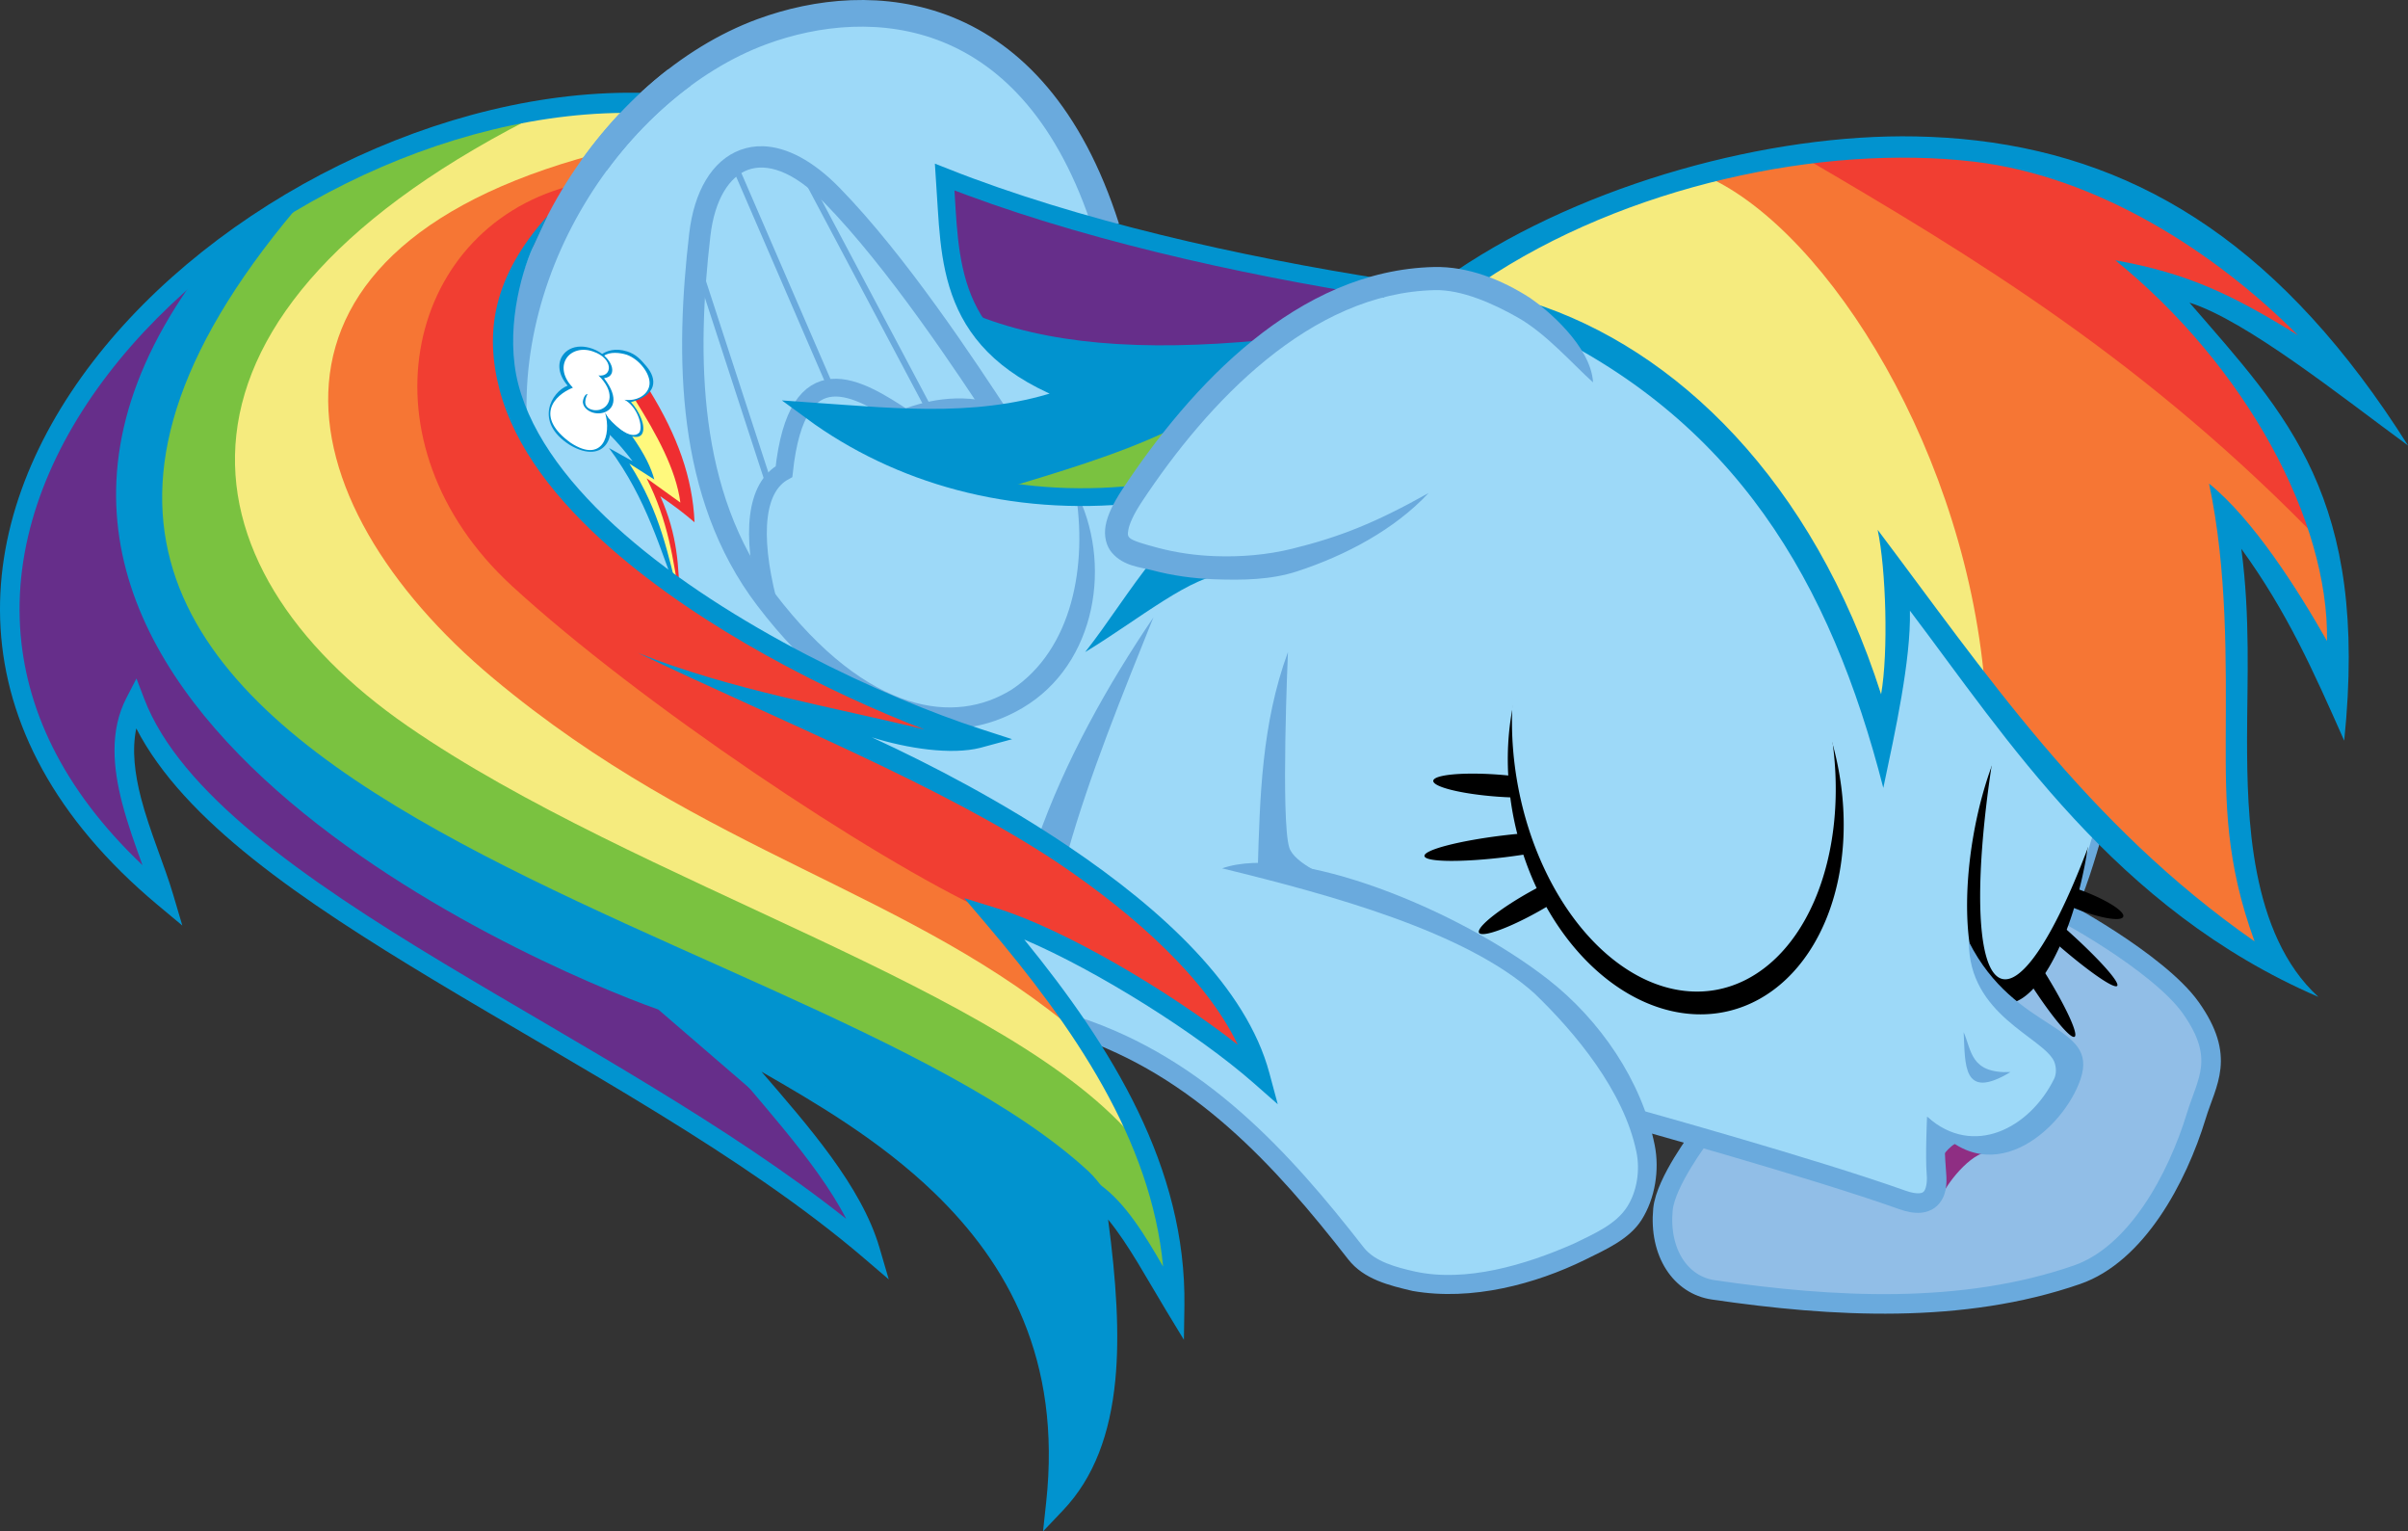 <?xml version="1.0" encoding="UTF-8" standalone="no"?>
<!-- Created with Inkscape (http://www.inkscape.org/) -->
<svg xmlns:inkscape="http://www.inkscape.org/namespaces/inkscape" xmlns:rdf="http://www.w3.org/1999/02/22-rdf-syntax-ns#" xmlns="http://www.w3.org/2000/svg" xmlns:cc="http://creativecommons.org/ns#" xmlns:dc="http://purl.org/dc/elements/1.1/" xmlns:sodipodi="http://sodipodi.sourceforge.net/DTD/sodipodi-0.dtd" id="svg2" sodipodi:docname="sleepy2.svg" inkscape:export-filename="/home/jamesm/Pictures/MLP/Vectors/RainbowDash/Sleepy 2/sleepy2.png" height="861.53" width="1355.1" inkscape:export-xdpi="431.74719" version="1.1" inkscape:export-ydpi="431.74719" inkscape:version="0.48.2 r9819">
 <rect width="100%" height="100%" fill="#333333" stroke="none"/>
 <sodipodi:namedview id="base" bordercolor="#666666" inkscape:pageshadow="2" inkscape:window-y="0" fit-margin-left="0" pagecolor="#ffffff" fit-margin-top="0" inkscape:window-maximized="1" inkscape:zoom="1.4142136" inkscape:window-x="0" inkscape:window-height="1044" showgrid="false" borderopacity="1.0" inkscape:current-layer="layer7" inkscape:cx="1020.1474" inkscape:cy="483.45525" fit-margin-right="0" fit-margin-bottom="0" inkscape:window-width="1920" inkscape:pageopacity="0.0" inkscape:document-units="px"/>
 <defs id="defs4">
  <clipPath id="clipPath4803" clipPathUnits="userSpaceOnUse">
   <path id="path4805" inkscape:connector-curvature="0" fill="#fff" d="m569 204.5 63 45l-44.5 43.5-72.5-29.5z"/>
  </clipPath>
 </defs>
 <g id="layer13" sodipodi:insensitive="true" inkscape:label="Fills" inkscape:groupmode="layer" transform="translate(-225.96 -188.91)">
  <path id="path4810" inkscape:connector-curvature="0" fill="#91bee7" d="m1181 828-13 25.5-5.5 23 8 25 32 15 66 4.5 90-6 47.5-14 31-29 25.5-50.5 10.5-50-30-31.5-72-52-25 55.5 37.5 31 1.5 25.5-22.5 27-25.5 4-22-4-3 33-18 3z"/>
  <path id="path3826" inkscape:connector-curvature="0" fill="#9dd9f8" d="m1409.3 657.15-15.203 45.962-4.596 0.354-14.142 26.87-26.163 19.092 27.577 23.688 14.142 16.263-19.799 33.234-35.709 10.253-20.86-6.01-0.707 34.648-29.698-0.707l-135.8-39.58 5.7 30.8-24.5 37.5-68 19.5-48-1-30-16.5-51-64.5-67.5-45-57.5-20-324.5-246.5 21-246.5 78-24 63.5-35.5 70.5-14 72 18.5 45 58 15 58 151.5 19 51.5-5 323.5 84z"/>
 </g>
 <g id="layer7" inkscape:label="Lowest Leg" transform="translate(-225.96 -188.91)" inkscape:groupmode="layer" stroke="#6aaadd" sodipodi:insensitive="true" fill="none">
  <path id="path4697" d="m1183 827.92s-19.756 25.938-21.213 41.366c-2.304 24.398 9.959 42.569 28.284 45.255 67.572 9.904 140.18 13.87 204.71-8.485 33.281-11.529 56.301-53.782 67.175-89.449 5.92-19.416 16.739-32.733-3.182-60.811-18.094-25.503-75.877-57.013-77.075-56.215" sodipodi:nodetypes="csssasc" inkscape:connector-curvature="0" stroke-width="11"/>
  <path id="path4816" d="m1407.1 655.74c-4.564 16.062-9.873 34.264-17.678 50.205" sodipodi:nodetypes="cc" inkscape:connector-curvature="0" stroke-width="5"/>
 </g>
 <g id="layer5" inkscape:label="Lashes" transform="translate(-225.96 -188.91)" inkscape:groupmode="layer" sodipodi:insensitive="true">
  <path id="path3925" sodipodi:rx="30.284805" sodipodi:ry="6.1913166" sodipodi:type="arc" d="m1090.4 629.32a30.285 6.191 0 1 1 -60.57 0 30.285 6.191 0 1 1 60.57 0z" inkscape:connector-curvature="0" transform="matrix(1.198 .091 -.11 .996 -131.98 -92.392)" sodipodi:cy="629.31818" sodipodi:cx="1060.1406"/>
  <path id="path3839" sodipodi:rx="126.74364" sodipodi:ry="92.194946" sodipodi:type="arc" d="m1295.9 633.85a126.74 92.195 0 1 1 -253.49 0 126.74 92.195 0 1 1 253.49 0z" inkscape:connector-curvature="0" transform="matrix(.237 .972 -.972 .237 1508 -652.2)" sodipodi:cy="633.85144" sodipodi:cx="1169.1765"/>
  <path id="path3971" sodipodi:rx="44.889523" sodipodi:ry="6.1140265" sodipodi:type="arc" d="m1116.9 664.34a44.89 6.114 0 1 1 -89.779 0 44.89 6.114 0 1 1 89.779 0z" transform="matrix(.993 -.121 .121 .993 -72.734 135.08)" inkscape:connector-curvature="0" sodipodi:cy="664.34387" sodipodi:cx="1072.0055"/>
  <path id="path4019" sodipodi:rx="35.592377" sodipodi:ry="6.003099" sodipodi:type="arc" d="m1125.7 696.08a35.592 6.003 0 1 1 -71.185 0 35.592 6.003 0 1 1 71.185 0z" inkscape:connector-curvature="0" transform="matrix(.871 -.49 .49 .871 -201.28 624.07)" sodipodi:cy="696.08417" sodipodi:cx="1090.109"/>
  <path id="path3881" sodipodi:rx="134.07014" sodipodi:ry="89.426506" sodipodi:type="arc" d="m1301.1 614.2a134.07 89.427 0 1 1 -268.14 0 134.07 89.427 0 1 1 268.14 0z" transform="matrix(.176 .984 -.984 .176 1566.9 -642.57)" inkscape:connector-curvature="0" sodipodi:cy="614.20331" sodipodi:cx="1167.0776" fill="#9dd9f8"/>
  <path id="path4289" sodipodi:rx="23.116587" sodipodi:ry="5.5125127" sodipodi:type="arc" d="m1428.6 699.46a23.117 5.513 0 1 1 -46.233 0 23.117 5.513 0 1 1 46.233 0z" transform="matrix(1.023 .402 -.48 .856 295 -468.25)" inkscape:connector-curvature="0" sodipodi:cy="699.46222" sodipodi:cx="1405.5261"/>
  <path id="path4175" sodipodi:rx="42.12027" sodipodi:ry="5.13309" sodipodi:type="arc" d="m1412.6 735.92a42.12 5.133 0 1 1 -84.24 0 42.12 5.133 0 1 1 84.24 0z" transform="matrix(.534 .846 -.846 .534 1261.7 -815.88)" inkscape:connector-curvature="0" sodipodi:cy="735.91553" sodipodi:cx="1370.5281"/>
  <path id="path4231" sodipodi:rx="44.305271" sodipodi:ry="4.8507576" sodipodi:type="arc" d="m1428.6 714.81a44.305 4.851 0 1 1 -88.611 0 44.305 4.851 0 1 1 88.611 0z" inkscape:connector-curvature="0" transform="matrix(.749 .662 -.662 .749 820.58 -737.58)" sodipodi:cy="714.81311" sodipodi:cx="1384.2943"/>
  <path id="path4069" sodipodi:rx="89.676674" sodipodi:ry="32.120403" sodipodi:type="arc" d="m1458 664.1a89.677 32.12 0 1 1 -179.35 0 89.677 32.12 0 1 1 179.35 0z" transform="matrix(.17 -.985 .985 .17 481.51 1899.8)" inkscape:connector-curvature="0" sodipodi:cy="664.09998" sodipodi:cx="1368.334"/>
  <path id="path4121" sodipodi:rx="190.85899" sodipodi:ry="34.287807" sodipodi:type="arc" d="m1584.7 552.13a190.86 34.288 0 1 1 -381.72 0 190.86 34.288 0 1 1 381.72 0z" inkscape:connector-curvature="0" transform="matrix(.23 -.981 1.04 .217 502.05 1800)" sodipodi:cy="552.13135" sodipodi:cx="1393.8619" fill="#9dd9f8"/>
 </g>
 <g id="layer8" inkscape:label="Upper Leg" transform="translate(-225.96 -188.91)" inkscape:groupmode="layer" sodipodi:insensitive="true" fill="#6aaadd">
  <path id="path4388" d="m950.75 555.75c-14.862 40.479-15.771 81.622-17 122.75l40.75 4.25s-20.129-7.909-23-17c-4.874-15.432-0.75-110-0.75-110z" sodipodi:nodetypes="cccsc" inkscape:connector-curvature="0"/>
  <path id="path4390" d="m875.04 536.23c-25.617 37.791-49.935 81.072-65.329 125.22l16.978 7.421c12.23-43.624 31.237-90.003 48.351-132.65z" sodipodi:nodetypes="cccc" inkscape:connector-curvature="0"/>
  <path id="path4691" style="block-progression:tb;text-indent:0;color:#000000;text-transform:none" d="m913.73 677.42c60.97 14.876 137.42 35.668 175.95 70.547 22.49 21.663 50.088 54.481 57.188 89.031 2.085 10.149 0.411 21.898-5.125 30.656-6.44 10.188-18.848 15.354-29.656 20.688-28.094 12.468-61.371 22.032-89.688 15.938-10.44-2.361-22.692-5.484-29.062-13.656-41.8-53.63-89.11-105.91-159.59-129.35-2.732-0.916-6.052 0.736-6.969 3.469-0.916 2.732 0.736 6.052 3.469 6.969 67.23 22.358 112.95 72.471 154.41 125.66 8.844 11.346 23.191 14.715 36.313 17.812 33.425 5.816 69.316-4.006 96.937-17.531 11.647-5.787 24.919-11.511 31.875-22.5 7.629-12.052 10.172-28.176 7.344-42.156-7.307-36.117-30.79-70.263-59.812-92.969-50.921-39.839-143.2-76.784-183.58-62.609z" sodipodi:nodetypes="ccaaccscscsccaaac" inkscape:connector-curvature="0"/>
 </g>
 <g id="layer6" sodipodi:insensitive="true" inkscape:label="Face Lines" inkscape:groupmode="layer" transform="translate(-225.96 -188.91)">
  <path id="path4374" d="m1319.5 860.27c2.785-6.473 17.826-25.809 27.918-22.986l-25.809-9.369-6.541 21.036z" sodipodi:nodetypes="ccccc" inkscape:connector-curvature="0" fill="#8f2e83"/>
  <path id="path4360" d="m1381.9 785.97c1.267 3.057 1.46 6.961-0.01 9.927-13.573 27.466-45.361 44.632-71.468 21.213 33.62 46.387 76.956 6.94 86.383-21.168 10.553-31.463-36.768-25.519-62.854-77.207-0.18 41.302 41.482 53.525 47.949 67.234z" sodipodi:nodetypes="cscacc" inkscape:connector-curvature="0" fill="#6aaadd"/>
  <path id="path4362" style="block-progression:tb;text-indent:0;color:#000000;text-transform:none" d="m1146.1 812.56-2.938 10.594s102.11 28.335 151.41 45.938c4.616 1.648 8.658 2.384 12.406 2.062 3.748-0.322 7.193-1.906 9.562-4.375 4.738-4.939 5.168-11.658 4.625-17.969-0.705-8.193-1.22-23.324-1.22-23.324l-9.533-8.372s-1.052 22.561-0.186 32.633c0.414 4.816-0.597 8.366-1.625 9.438-0.514 0.536-1.001 0.897-2.562 1.031-1.561 0.134-4.164-0.177-7.781-1.469-50.295-17.96-152.16-46.188-152.16-46.188z" sodipodi:nodetypes="ccsssscccssscc" inkscape:connector-curvature="0" fill="#6aaadd"/>
  <path id="path4368" d="m1331 769.58c1.009 17.532-1.026 39 26.34 22.451-22.694 0.93-21.799-12.329-26.34-22.451z" sodipodi:nodetypes="ccc" inkscape:connector-curvature="0" fill="#6aaadd"/>
  <path id="path4372" d="m1329.3 831.89c-3.539-1.604-11.32 7.907-10.253 8.574l-2.121-16.263z" sodipodi:nodetypes="cccc" inkscape:connector-curvature="0" fill="#6aaadd"/>
 </g>
 <g id="layer12" sodipodi:insensitive="true" inkscape:label="Tail Fills" inkscape:groupmode="layer" transform="translate(-225.96 -188.91)">
  <path id="path4456" d="m557.91 284.5-19.799 27.577-19.092 24.749-10.607 44.548 18.385 57.276 46.669 53.74 37.477 28.284 113.05 65.584 41.719 18.562-26.782-1.414-62.225-12.728 49.497 22.627 69.296 36.77 79.196 55.154 44.548 48.79 10.607 28.991-62.932-37.477-70.004-38.891-10.607-0.707 24.749 33.234l-183.89-101.81-180.31-173.24 14.14-127.28c29.578-23.774 61.641-41.747 96.874-52.326z" sodipodi:nodetypes="cccccccccccccccccccccccc" inkscape:connector-curvature="0" fill="#f13e32"/>
  <path id="path4454" d="m545.89 293.7c-93.126 25.302-118.62 145.11-31.82 224.86 71.678 65.855 202.3 152.99 267.29 183.14l48.79 60.104 6.364 22.627-368.41-188.8-96.87-185.26 92.63-113.14 111.72-34.65z" sodipodi:nodetypes="cscccccccc" inkscape:connector-curvature="0" fill="#f67634"/>
  <path id="path4452" d="m581.95 246.32-11.314 26.87c-216.75 53.03-186.52 197.57-67.093 297.32 119.42 99.758 235.4 119.38 330.84 201.19l31.82 53.033 11.314 33.234-201.53-122.33-315.37-173.24-17.67-178.9 106.06-106.77 79.91-27.58z" sodipodi:nodetypes="ccsccccccccc" inkscape:connector-curvature="0" fill="#f5eb7e"/>
  <path id="path4450" d="m533.16 251.27c-230.84 113.75-207.65 256.38-77.979 346.01 129.67 89.632 341.08 148.19 411.03 234.52l16.263 42.426 1.414 40.305-32.53-45.95-201.53-99-243.95-130.11-123.04-142.13 64.35-167.58 57.276-38.184 67.175-27.577z" sodipodi:nodetypes="csccccccccccc" inkscape:connector-curvature="0" fill="#7ac240"/>
  <path id="path4448" d="m398.81 299c-290.66 333.89 276.1 398.15 439.55 548.72 3.599 3.315 6.479 7.244 9.46 10.96l-2.121 33.234 2.828 72.125-10.607 50.912-14.849 14.849v-43.841l-26.87-80.61-45.255-55.861-84.146-60.104-28.284-10.607 44.548 57.276-141.43-77.78-167.58-108.19-103.24-135.77 20.51-131.52 56.57-56.57z" sodipodi:nodetypes="csccccccccccccccccc" inkscape:connector-curvature="0" fill="#0193cf"/>
  <path id="path4440" d="m339.76 340.01c-177.55 235.04 184.45 391.35 256.68 416.84l71.771 61.872 37.83 45.608 5.657 22.627-61.518-43.134-112.43-68.589-94.399-56.922-55.508-38.184-56.569-48.437-32.173-45.608-0.354 45.962 15.556 58.336-49.851-53.74-25.456-47.73-8.132-73.893 20.506-76.721 57.276-77.428z" sodipodi:nodetypes="ccccccccccccccccccc" inkscape:connector-curvature="0" fill="#662e8a"/>
 </g>
 <g id="layer9" inkscape:label="Wing" transform="translate(-225.96 -188.91)" inkscape:groupmode="layer" sodipodi:insensitive="true">
  <path id="path4395" d="m848.53 317.03c-40.69-127.49-132.48-132.86-193.75-110.31-82.82 30.49-155.47 137.21-137.18 244.31" sodipodi:nodetypes="csc" inkscape:connector-curvature="0" stroke="#6aaadd" stroke-width="15" fill="none"/>
  <path id="path4397" style="block-progression:tb;text-indent:0;color:#000000;text-transform:none" d="m655.41 271.19c-4.439-0.14-8.706 0.544-12.75 2.031-16.176 5.949-26.131 23.651-28.844 47-7.975 68.638-7.973 148.67 38.312 209.41 27.594 36.209 55.147 56.482 80.938 64.781 25.791 8.299 48.75 4.373 68.5-7.344 41.488-24.613 50.844-81.809 29.469-122.5 7.188 42.286-1.595 89.669-35.781 112.31-16.016 9.91-35.781 13.436-58.5 6.125s-48.497-25.797-75.062-60.656c-43.2-56.67-43.8-133.17-35.95-200.73 2.407-20.713 10.788-33.347 21.062-37.125 10.274-3.778 25.042 0.043 42.938 18.344 36.111 36.928 75.105 95.974 94.375 125.31 1.726 2.626 5.686 3.445 8.313 1.719s3.445-5.687 1.718-8.313c-19.282-29.356-58.298-88.73-95.844-127.12-14.756-15.09-29.59-22.831-42.906-23.25z" sodipodi:nodetypes="ssssssccssssscscss" inkscape:connector-curvature="0" fill="#6aaadd"/>
  <path id="path4403" d="m657.96 526.69c-9.555-37.972-6.692-63.716 9.192-72.478 7.435-68.724 42.214-46.961 67.882-30.052 15.589-5.849 33.856-9.386 55.508-1.768" sodipodi:nodetypes="cccc" inkscape:connector-curvature="0" stroke="#6aaadd" stroke-width="10" fill="none"/>
  <path id="path4405" d="m621.55 347.44 36.416 111.72" inkscape:connector-curvature="0" stroke="#6aaadd" stroke-width="3.5" fill="none"/>
  <path id="path4407" d="m639.58 282.38 53.387 123.39" inkscape:connector-curvature="0" stroke="#6aaadd" stroke-width="3.5" fill="none"/>
  <path id="path4409" d="m678.82 287.33 70.004 131.88" inkscape:connector-curvature="0" stroke="#6aaadd" stroke-width="3.5" fill="none"/>
 </g>
 <g id="layer2" inkscape:label="Hair" transform="translate(-225.96 -188.91)" inkscape:groupmode="layer" sodipodi:insensitive="true">
  <path id="path3791" inkscape:connector-curvature="0" fill="#f67634" d="m1170 287.86 156.43 260.71 55 75.714 65.714 68.571 53.571 34.286-5.714-29.286-9.286-53.571-1.429-92.857-2.143-72.143 32.143 47.857 25.714 41.429 2.143-47.857l-22.1-67.85-240-182.15z"/>
  <path id="path3787" d="m1092.9 365.71-36.071-23.929c42.54-21.501 85.179-42.597 130.36-53.214 67.931 31.096 146.58 156.65 156.07 290.71l-48.2-61.07-7.857 72.857-30-52.857-45.3-83.21-79.7-68.57z" sodipodi:nodetypes="cccccccccc" inkscape:connector-curvature="0" fill="#f5eb7e"/>
  <path id="path3789" d="m1240.4 277.14c96.576 56.524 193.27 114.5 293.57 218.57l-30.357-72.143-59.643-75.714 50 19.643 37.5 18.571-24.286-33.214-80-50-100-32.857z" sodipodi:nodetypes="cccccccccc" inkscape:connector-curvature="0" fill="#f13e32"/>
  <path id="path3781" style="block-progression:tb;text-indent:0;color:#000000;text-transform:none" d="m1304 265.66c-81.987-1.621-185.48 26.303-258.42 75.504l14.421 6.402c80.46-54.274 191.76-77.7 276.78-67.719 69.329 8.139 135.69 50.755 182.34 97.656-37.248-22.995-61.896-34.803-102.77-42.181 73.54 59.643 120.22 146.25 119.14 214.21-16.884-29.697-41.587-68.456-66.382-88.575 10.334 48.604 9.544 101.04 9.382 143.7-0.066 35.783-0.066 69.278 16.219 113.84-94.659-65.93-152.49-152.48-212.1-231.54 4.692 22.022 6.12 68.876 1.942 92.541-38.292-119.98-115.3-194.56-196.81-220.41l-2.078 11.658c117.13 53.27 170.46 145.76 200.13 261.44 6.636-31.529 15.558-71.732 14.978-99.719 54.137 71.445 115.32 167.88 229.85 217.27-38.72-35.367-40.088-102.18-40.133-145.05 0.062-33.788 1.892-68.177-3.219-107.03 25.922 35.721 40.719 69.208 57.891 107.94 14.106-136.87-32.247-183.12-87.078-246.44 32.004 10.066 85.608 52.986 123.01 80.402-69.488-110.05-148.27-160.51-242.92-171.62-11.043-1.296-22.475-2.05-34.187-2.281z" sodipodi:nodetypes="sccsccccccccccccccccccss" inkscape:connector-curvature="0" fill="#0193cf"/>
 </g>
 <g id="layer3" inkscape:label="Mane" transform="translate(-225.96 -188.91)" inkscape:groupmode="layer" sodipodi:insensitive="true">
  <path id="path3819" inkscape:connector-curvature="0" fill="#0193cf" d="m771.25 358.5 180.31 13.89-47.477 35.608-32.325 46.214-69.195 12.627-59.094-13.132-52.023-28.032 21.971-2.02h68.69l42.931-9.849-27.274-19.951-23.739-23.739z"/>
  <path id="path3815" d="m772.01 364.81c21.855 9.236 46.176 14.504 72.304 16.864 28.272 2.554 58.661 1.704 90.33-1.207l63.135-30.557-96.217-17.678-91.924-26.011-50.003-16.92 2.273 53.538z" sodipodi:nodetypes="csccccccc" inkscape:connector-curvature="0" fill="#662e8a"/>
  <path id="path3817" d="m790.19 464.06c30.065-9.131 64.118-19.051 92.896-32.687l-17.135 34.455z" sodipodi:nodetypes="cccc" inkscape:connector-curvature="0" fill="#7ac240"/>
  <path id="path3813" d="m1005.6 351.17c-83.099-12.988-174.31-33.503-247.99-62.629 3.295 46.609-0.31 95.134 73.236 122.23-48.421 18.644-98.265 13.08-147.99 9.596 48.531 35.606 112.35 54.02 182.4 46.584" sodipodi:nodetypes="ccccc" inkscape:connector-curvature="0" stroke="#0193cf" stroke-width="10" fill="none"/>
  <path id="path3821" d="m875.3 502.95c-14.292 17.828-25.6 36.207-38.638 52.78 29.038-17.497 61.695-44.686 79.55-43.437z" sodipodi:nodetypes="cccc" inkscape:connector-curvature="0" fill="#0193cf"/>
 </g>
 <g id="layer10" sodipodi:insensitive="true" inkscape:label="Mark" inkscape:groupmode="layer" transform="translate(-225.96 -188.91)">
  <g id="g3808" transform="matrix(.199 .001 .139 .181 476.54 372.11)">
   <path id="path3798" d="m259.25 288.94 1.875 7.938 8.875 28.625 13.5 18.5 28.5-6 25-24.5 12.5-25 8-23.5-2.5-34h13.5l20-5.5 20.5-8 26-17 25-21.5 14.5-35 2.5-38-11.5-19.5-38-9.5-38 9.5-6 2.5-22-17-24.5-4-40 11-45 33-20 28.5-13 49-34 13-24 17-30.5 23.5-20.5 22.5-18.5 27-7.5 28.5 2.5 30.5 17 22.5 19 11.5 20 1.5 23-4 20-11.5 21.5-16 27-28.5z" fill="#fff" inkscape:connector-curvature="0"/>
   <path id="path3796" d="m371.48 230.09-98.74 276.28-40.4-42.43-163.98 386.45c66.85-98.43 134.76-199.66 170.29-321.55 20.723 34.146 27.723 47.378 40.409 80.8 92.236-140.07 139.74-269.38 159.51-410.21l-37.679 21.607z" sodipodi:nodetypes="ccccccccc" inkscape:connector-curvature="0" fill="#ef2e31"/>
   <path id="path3794" d="m284.64 338.54-24.64 55.89l-13.214 48.214-30.714-27.5-24.286 81.071-32.143 114.64-91.291 239.54c67.54-120.12 139.33-245.39 170.58-377.39l42.904 75.287c60.497-104.8 80.851-211.79 95.31-319.39l-20.536 5.179 0.982 21.696-4.107 18.839-6.875 20-23.863 35.487-16.162 10.102z" sodipodi:nodetypes="ccccccccccccccccc" inkscape:connector-curvature="0" fill="#fff97d"/>
   <path id="path3792" d="m228.57 333.54c6.386 30.45 7.926 58.822 7.679 86.429l-38.29-40.72c-3.42 161.01-77.62 318.5-129.62 471.15 62.14-134.01 136.61-272.19 153.64-422.83l36.113 49.245c15.623-34.798 28.037-76.847 31.315-137.63l-9.849-4.041-8.081-10.354-9.849-23.991-2.778-16.415-6.313 11.869z" sodipodi:nodetypes="ccccccccccccc" inkscape:connector-curvature="0" fill="#0492d2"/>
   <path id="path3012" style="block-progression:tb;text-indent:0;color:#000000;text-transform:none" d="m338.38 63.156c-23.08 0.434-48.66 11.58-70.41 28.156-30.57 23.298-54.3 58.288-51.35 93.968-58.45 19.12-175.67 113.65-123.21 184.94 55.98 66.5 166.61-39.65 170.48-101.01-30.65 70.75-118.3 158.42-163.01 94.67-46.383-80.9 55.35-148.16 126.28-172.41l-0.5-3.781c-4.321-31.803 17.512-65.931 47.25-88.594 29.738-22.662 66.457-32.858 89.188-20.75l0.094 0.062c43.777 21.243-0.878 80.219-36.906 74.594 11.99 49.007-30.448 95.84-70.625 106.84-7.599 1.87-14.376 2.1-19.156 1.094-30.828-7.554 10.093-42.636 18.781-50.156-9.984 0.857-28.424 20.664-32.094 26.719-4.746 8.003-6.283 15.428-3.906 21.656 2.377 6.228 8.379 9.941 15.188 11.375 6.809 1.434 14.853 0.948 23.531-1.188 33.959-8.357 78.346-43.499 78.188-107.91 47.366-5.731 71.527-69.963 31.5-91.75-8.85-4.714-18.824-6.729-29.312-6.531z" sodipodi:nodetypes="ssccccccscccccccsssccs" inkscape:connector-curvature="0" fill="#0492d2"/>
   <path id="path3014" style="block-progression:tb;text-indent:0;color:#000000;text-transform:none" d="m381.69 86.866c-0.995 4.743-0.088 3.207 3.763 4.42 25.653-13.099 51.763-9.946 66.531-3.255 26.316 14.563 25.199 60.288-0.481 92.411-25.68 32.122-73.423 53.498-104.29 47.933 21.808 20.739-4.357 82.803-29.209 102.03-45.507 29.413-57.382-30.875-56.132-55.011-13.823 22.7 13.603 91.654 58.204 61.405 31.79-23.828 44.589-75.724 40.388-101.03 89.203-22.398 124.99-71.176 121.99-112.15-1.539-20.987-3.22-37.364-22.268-45.996-25.625-11.732-58.091-1.163-78.496 9.25z" sodipodi:nodetypes="cccscccccscc" inkscape:connector-curvature="0" fill="#0492d2"/>
  </g>
 </g>
 <g id="layer4" inkscape:label="Ear" transform="translate(-225.96 -188.91)" inkscape:groupmode="layer" sodipodi:insensitive="true">
  <path id="path3830" style="block-progression:tb;text-indent:0;color:#000000;text-transform:none" d="m1033.2 339.12c-77.285 1.65-137.36 67.209-175.5 124.88-5.36 8.105-8.421 14.57-9.531 20.469-1.11 5.898 0.29 11.65 3.562 15.438 6.544 7.574 16.135 8.097 22.75 9.844 11.263 2.973 22.912 4.6 34.625 5.031 15.804 0.582 31.957 0.412 46.875-4.469 27.26-8.919 54.795-23.512 73.92-44.046-29.852 16.742-49.947 24.747-76.795 31.358-14.154 3.485-28.923 4.694-43.531 4.156-10.827-0.398-21.529-1.918-31.781-4.625-7.641-2.017-14.734-4.032-16.219-5.75-0.742-0.859-1.213-1.439-0.625-4.562 0.588-3.124 2.773-8.367 7.594-15.656 37.145-56.168 94.973-117.57 164.94-119.06 14.93-0.319 32.337 7.325 46.563 15.375 16.235 9.188 31.445 26.792 42.404 36.522-1.189-20.443-26.273-41.268-35.341-47.428-16.321-10.551-35.292-17.866-53.906-17.469z" sodipodi:nodetypes="ssssssacassssssaccs" inkscape:connector-curvature="0" fill="#6aaadd"/>
 </g>
 <g id="layer11" inkscape:label="Tail" transform="translate(-225.96 -188.91)" inkscape:groupmode="layer" sodipodi:insensitive="true">
  <path id="path4733" inkscape:connector-curvature="0" fill="#f13e32" d="m697.47 582.02c0.53-0.177 12.993-2.828 12.993-2.828l40.57 17.766-3.359 5.303-54.801-11.844z"/>
  <path id="path4735" inkscape:connector-curvature="0" fill="#f13e32" d="m498.25 392.5c1.5 1.75 21.25 31 21.25 31l20.25 41.5-29.5 13-19-70.75"/>
  <path id="path80" style="block-progression:tb;text-indent:0;color:#000000;text-transform:none" d="m589.41 241.19c-114.16-3.35-242.15 61.28-311.29 151.34-34.569 45.032-54.989 96.772-51.844 149.78 3.145 53.009 30.02 106.88 88.312 155.62l13.969 11.656-5.156-17.438c-4.899-16.588-13.21-35.553-18.062-54.219-3.594-13.823-5.198-27.195-2.688-39.25 26.969 52.306 92.842 96.738 168.09 142 81.283 48.889 173.93 98.377 241.34 155.97l14.031 12-5.188-17.719c-10.186-34.829-40.255-68.686-66.438-99.125 29.967 17.24 66.536 38.482 97.281 68.188 41.036 39.647 71.721 93.617 62.906 174.25l-1.75 16.188 11.219-11.812c17.583-18.482 26.494-43.134 29.438-73.062 2.552-25.948 0.546-56.269-4.031-90.562 11.33 13.65 22.289 34.15 32.75 51.344l9.906 16.312 0.281-19.062c1.125-77.893-40.709-145.49-90.125-206.12 41.18 17.551 97.644 53.124 129 80.656l13.656 12-4.719-17.562c-12.95-48.26-59.99-91.67-112.96-127.39-36.93-24.91-76.77-45.83-110.78-61.47 19.908 6.306 44.832 10.038 61.094 5.906l17.875-4.844-17.625-5.719c-53.45-17.29-141.54-57.83-200.71-109.7-29.584-25.933-51.816-54.634-59.5-84.031-7.684-29.397 1.215-61.785 8.07-77.165l8.234-17.717c-30.389 34.01-35.47 64.99-26.929 97.663 8.541 32.674 32.335 62.728 62.875 89.5 51.488 45.134 122.36 80.914 176.28 101.72-52.788-12.946-108.42-22.136-161.3-43.076 80.157 38.342 171.29 74.743 236.3 118.04 44.47 29.995 83.604 65.603 101.31 102.38-39.48-30.73-97.54-65-135.91-76.89l-18.062-5.594 12.25 14.406c49.419 58.136 92.925 121.54 99.688 192.88-10.126-17.588-21.186-35.779-35.281-45.906l-10.594-7.625 1.938 12.906c6.141 40.63 8.884 75.279 6.094 103.66-2.054 20.883-7.058 38.251-15.719 52.469 2.815-74.069-28.056-126.73-67.531-164.88-42.694-41.25-95.343-66.29-126.5-85.719l-7.219 8.062c24.424 31.129 59.024 66.372 76.469 100.16-66.69-52.83-151.24-98.5-225.74-143.31-80.93-48.67-149.22-96.81-169.29-149.22l-4.375-11.438-5.625 10.875c-9.57 18.471-7.563 39.416-2.406 59.25 3.157 12.141 7.47 23.936 11.438 34.906-45.58-43.26-66.23-89.03-68.9-133.97-2.953-49.774 16.227-98.941 49.594-142.41 66.733-86.93 190.25-149.97 300-146.75z" sodipodi:nodetypes="csscccscsccccscccsccccccccsccccssccsscccccccccccscscccscccscsscc" inkscape:connector-curvature="0" fill="#0193cf"/>
  <path id="path4395-6" d="m848.53 317.03c-40.69-127.49-132.48-132.86-193.75-110.31-82.82 30.49-155.47 137.21-137.18 244.31" clip-path="url(#clipPath4803)" sodipodi:nodetypes="csc" inkscape:connector-curvature="0" stroke="#6aaadd" stroke-width="15" fill="none"/>
 </g>
</svg>
